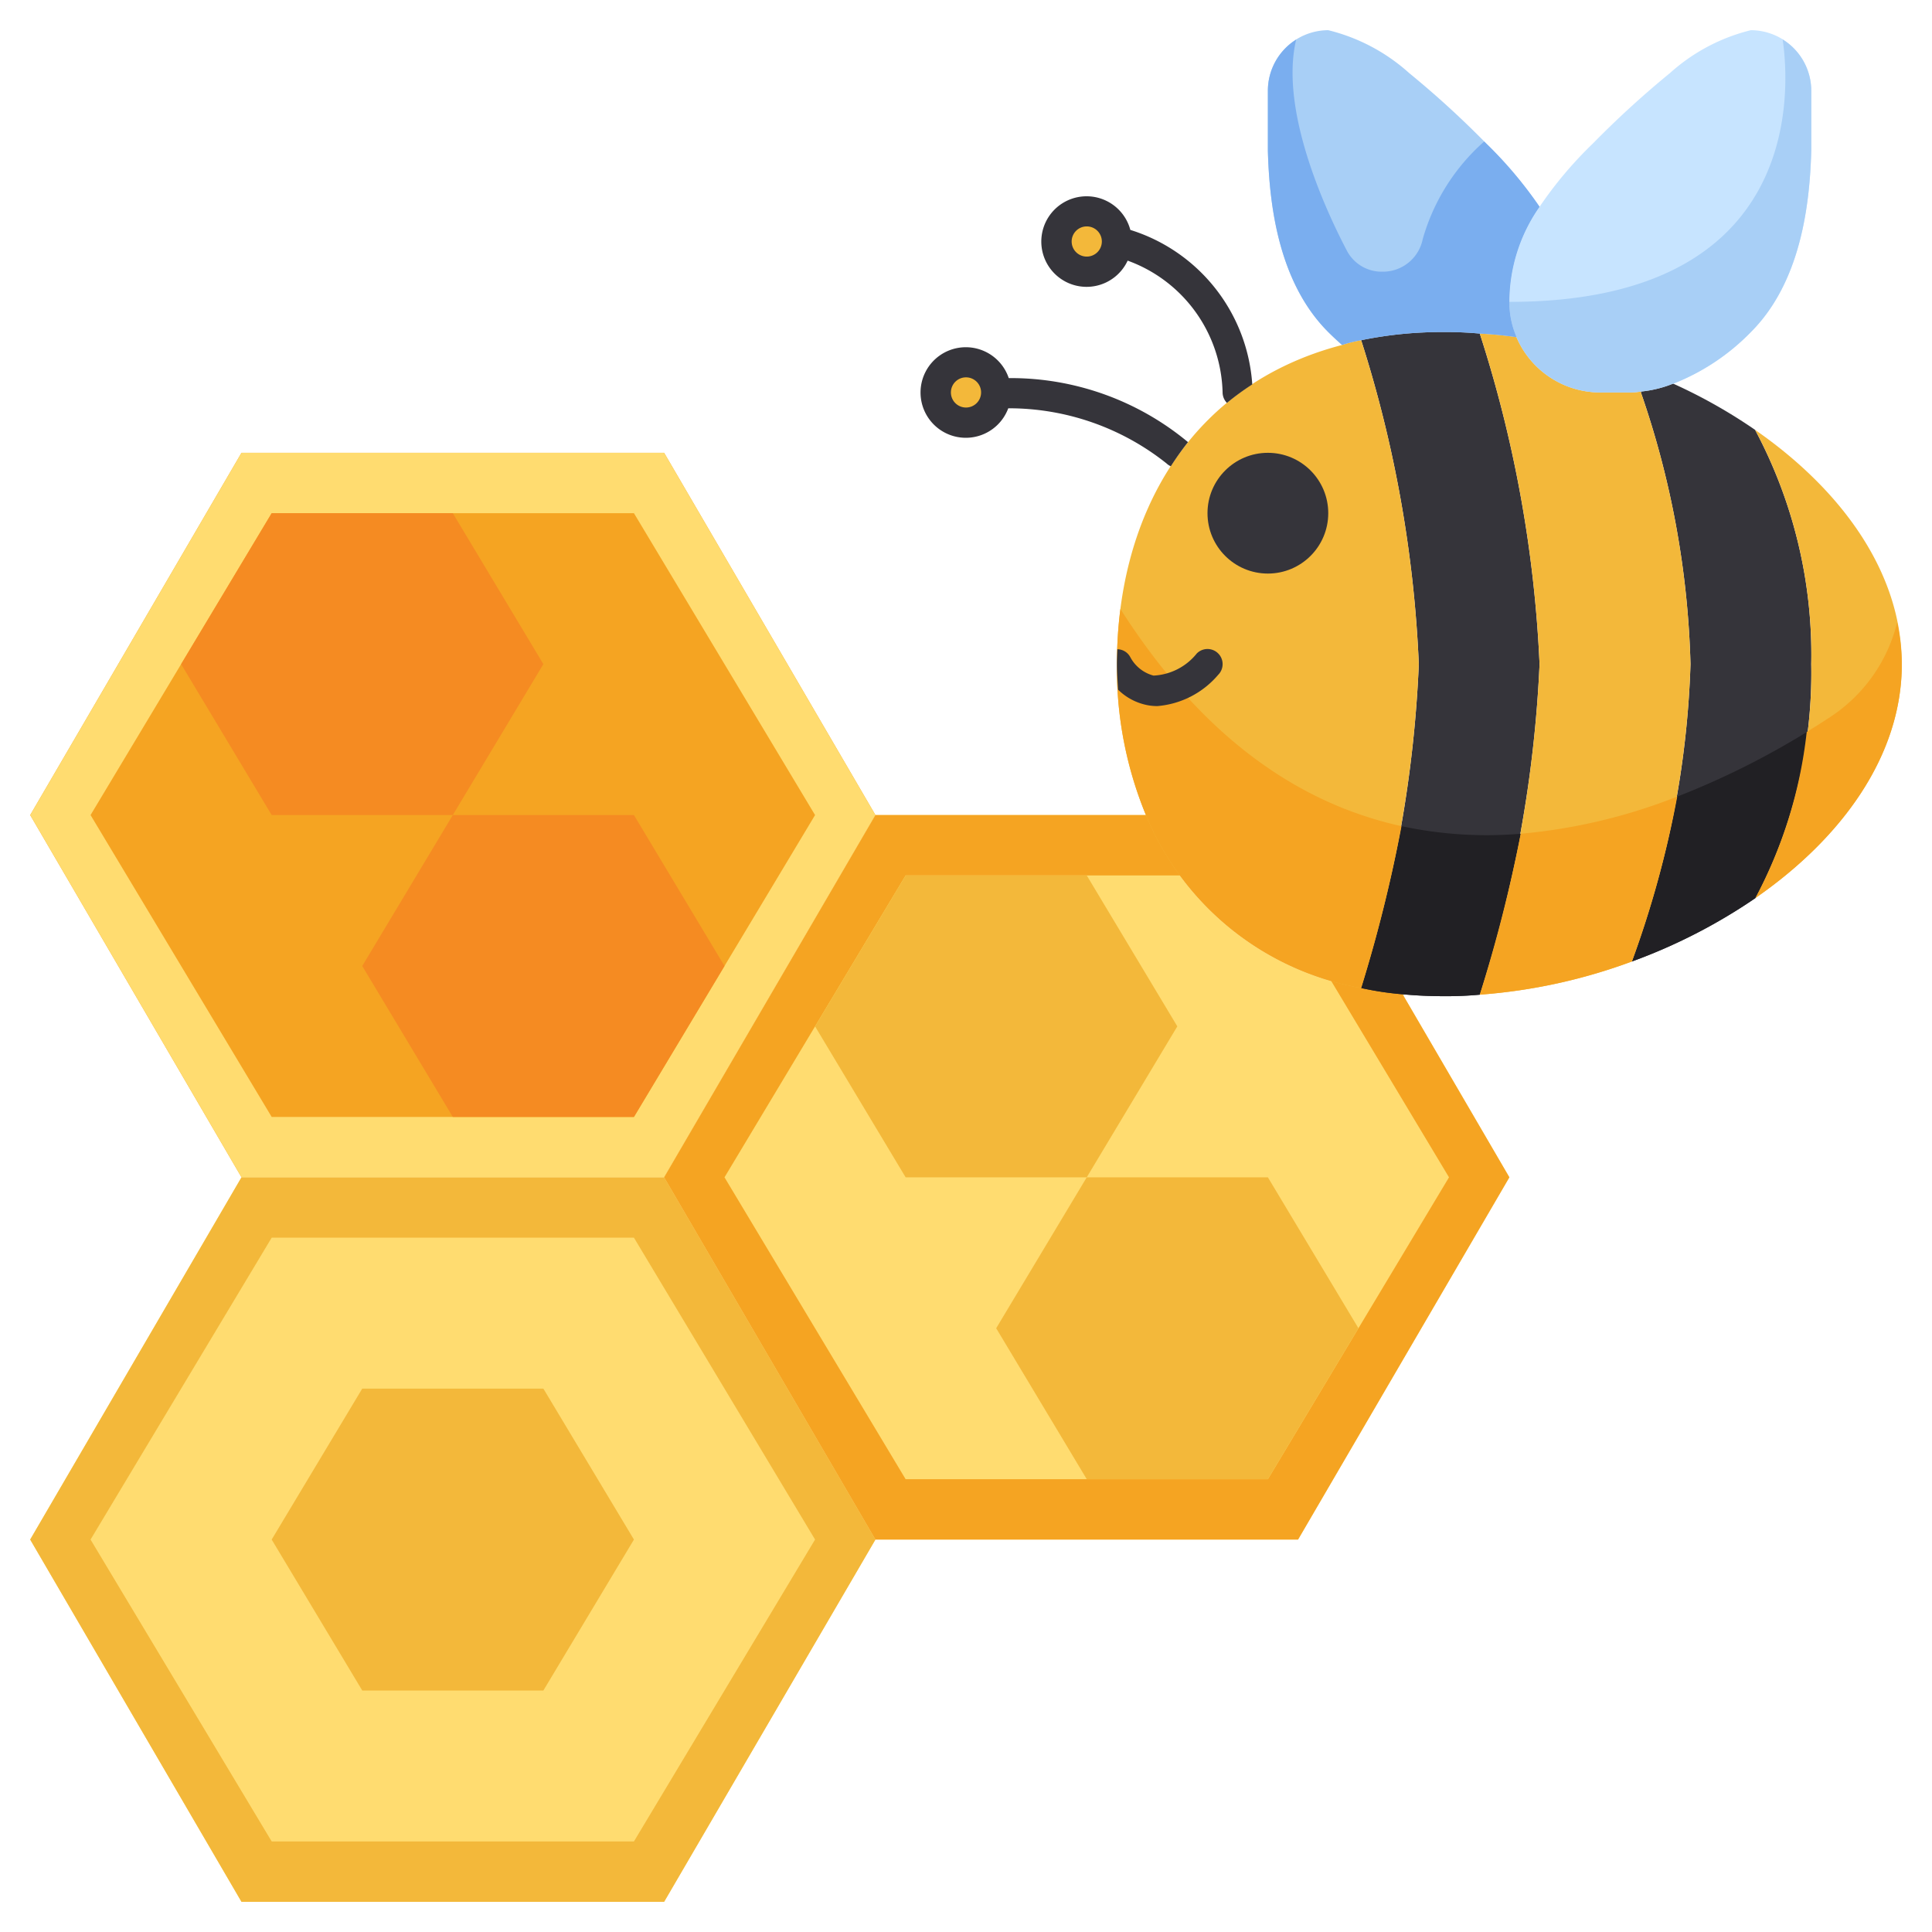 <?xml version="1.0" ?><svg viewBox="0 0 64 64" xmlns="http://www.w3.org/2000/svg"><g data-name="29-Bee" id="_29-Bee"><polygon points="22 15 29 27 22 39 8 39 1 27 8 15 22 15" style="fill:#f5a422"/><path d="M46.5,33,50,39,43,51H29L22,39l7-12h8.96a9.485,9.485,0,0,0,7.13,5.73,10.393,10.393,0,0,0,1.41.21Z" style="fill:#ffdc70"/><polygon points="22 39 29 51 22 63 8 63 1 51 8 39 22 39" style="fill:#ffdc70"/><path d="M22,39H8L1,51,8,63H22l7-12ZM21,61H9L3,51,9,41H21l6,10Z" style="fill:#f3b83a"/><path d="M22,15H8L1,27,8,39H22l7-12ZM21,37H9L3,27,9,17H21l6,10Z" style="fill:#ffdc70"/><path d="M43,27H29L22,39l7,12H43l7-12ZM42,49H30L24,39l6-10H42l6,10Z" style="fill:#f5a422"/><circle cx="32" cy="13" r="1" style="fill:#f3b83a"/><circle cx="36" cy="8" r="1" style="fill:#f3b83a"/><path d="M49.02,11.05A11.84,11.84,0,0,0,47.83,11a13.193,13.193,0,0,0-2.74.27,4.607,4.607,0,0,0-.64.16v-.01q-.225-.2-.45-.42c-1.64-1.64-1.95-4.18-2-6V3a2.006,2.006,0,0,1,2-2,6.216,6.216,0,0,1,2.68,1.42,31.574,31.574,0,0,1,2.56,2.34A13.758,13.758,0,0,1,51,6.85,5.5,5.5,0,0,0,50,10a2.848,2.848,0,0,0,.24,1.17C49.83,11.11,49.42,11.07,49.02,11.05Z" style="fill:#a8cff6"/><path d="M51,6.85a13.11,13.11,0,0,1,1.76-2.09,31.574,31.574,0,0,1,2.56-2.34A6.216,6.216,0,0,1,58,1a2.006,2.006,0,0,1,2,2V5c-.05,1.82-.36,4.36-2,6a7.321,7.321,0,0,1-2.57,1.71c-.01.01-.01,0-.01,0a3.819,3.819,0,0,1-1.06.26A2.186,2.186,0,0,1,54,13H53a3.018,3.018,0,0,1-2.76-1.82v-.01A2.848,2.848,0,0,1,50,10,5.5,5.5,0,0,1,51,6.85Z" style="fill:#c7e4ff"/><path d="M49.02,11.05A41.575,41.575,0,0,1,51,22a41.575,41.575,0,0,1-1.98,10.95,11.84,11.84,0,0,1-1.19.05c-.46,0-.9-.02-1.33-.06a10.393,10.393,0,0,1-1.41-.21A40.9,40.9,0,0,0,47,22a40.9,40.9,0,0,0-1.91-10.73A13.193,13.193,0,0,1,47.83,11,11.84,11.84,0,0,1,49.02,11.05Z" style="fill:#35343a"/><path d="M55.43,12.71a17.406,17.406,0,0,1,2.71,1.53A15.808,15.808,0,0,1,60,22a15.943,15.943,0,0,1-1.85,7.75,18.352,18.352,0,0,1-4.09,2.1A30.971,30.971,0,0,0,56,22a29.814,29.814,0,0,0-1.64-8.99v-.04a3.819,3.819,0,0,0,1.06-.26S55.42,12.72,55.43,12.71Z" style="fill:#35343a"/><path d="M58.14,14.24C61.01,16.23,63,18.97,63,22s-1.98,5.76-4.85,7.75A15.943,15.943,0,0,0,60,22,15.808,15.808,0,0,0,58.14,14.24Z" style="fill:#f3b83a"/><path d="M51,22a41.575,41.575,0,0,0-1.98-10.95c.4.02.81.06,1.22.12v.01A3.018,3.018,0,0,0,53,13h1a2.186,2.186,0,0,0,.36-.03v.04A29.814,29.814,0,0,1,56,22a30.971,30.971,0,0,1-1.94,9.85,18.342,18.342,0,0,1-5.04,1.1A41.575,41.575,0,0,0,51,22Z" style="fill:#f3b83a"/><path d="M37,22c0-5.04,2.5-9.28,7.45-10.57a4.607,4.607,0,0,1,.64-.16A40.9,40.9,0,0,1,47,22a40.9,40.9,0,0,1-1.91,10.73A9.485,9.485,0,0,1,37.96,27,12.733,12.733,0,0,1,37,22Z" style="fill:#f3b83a"/><circle cx="42" cy="17" r="2" style="fill:#35343a"/><path d="M59.053,1.308C59.283,2.878,59.789,10,50,10a2.848,2.848,0,0,0,.24,1.17v.01A3.018,3.018,0,0,0,53,13h1a2.186,2.186,0,0,0,.36-.03,3.819,3.819,0,0,0,1.06-.26s0,.01.01,0A7.321,7.321,0,0,0,58,11c1.64-1.64,1.95-4.18,2-6V3A2,2,0,0,0,59.053,1.308Z" style="fill:#a8cff6"/><path d="M51,6.85a13.758,13.758,0,0,0-1.76-2.09l-.074-.073a6.776,6.776,0,0,0-2.037,3.237A1.345,1.345,0,0,1,45.84,9h-.067a1.3,1.3,0,0,1-1.158-.7c-.743-1.417-2.227-4.68-1.678-6.988A2,2,0,0,0,42,3V5c.05,1.82.36,4.36,2,6q.225.225.45.42v.01a4.607,4.607,0,0,1,.64-.16A13.193,13.193,0,0,1,47.83,11a11.84,11.84,0,0,1,1.19.05c.4.02.81.06,1.22.12A2.848,2.848,0,0,1,50,10,5.5,5.5,0,0,1,51,6.85Z" style="fill:#7aaeef"/><path d="M46.426,27.367A49.749,49.749,0,0,1,45.09,32.73a10.393,10.393,0,0,0,1.41.21c.43.04.87.06,1.33.06a11.84,11.84,0,0,0,1.19-.05,49.771,49.771,0,0,0,1.358-5.331A13.45,13.45,0,0,1,46.426,27.367Z" style="fill:#212024"/><path d="M55.561,26.388a34.3,34.3,0,0,1-1.5,5.462,18.352,18.352,0,0,0,4.09-2.1,15.254,15.254,0,0,0,1.7-5.5A26.544,26.544,0,0,1,55.561,26.388Z" style="fill:#212024"/><path d="M60.635,23.748c-.245.161-.51.329-.785.5a15.254,15.254,0,0,1-1.7,5.5C61.02,27.76,63,25.03,63,22a7.015,7.015,0,0,0-.154-1.382A5.246,5.246,0,0,1,60.635,23.748Z" style="fill:#f5a422"/><path d="M50.378,27.619A49.771,49.771,0,0,1,49.02,32.95a18.342,18.342,0,0,0,5.04-1.1,34.3,34.3,0,0,0,1.5-5.462A18.565,18.565,0,0,1,50.378,27.619Z" style="fill:#f5a422"/><path d="M37.115,20.173A14.407,14.407,0,0,0,37,22a12.733,12.733,0,0,0,.96,5,9.485,9.485,0,0,0,7.13,5.73,49.749,49.749,0,0,0,1.336-5.363C43.18,26.656,39.918,24.575,37.115,20.173Z" style="fill:#f5a422"/><circle cx="32" cy="13" r="0.5" style="fill:none"/><circle cx="36" cy="8" r="0.5" style="fill:none"/><path d="M37.444,7.616a1.5,1.5,0,1,0-.089,1.018A4.768,4.768,0,0,1,40.5,13a.5.5,0,0,0,.144.347,9.069,9.069,0,0,1,.839-.613A5.767,5.767,0,0,0,37.444,7.616ZM36,8.5a.5.5,0,1,1,.5-.5A.5.5,0,0,1,36,8.5Z" style="fill:#35343a"/><path d="M39.354,14.646a9.185,9.185,0,0,0-5.938-2.121,1.5,1.5,0,1,0-.016,1,8.382,8.382,0,0,1,5.247,1.83.472.472,0,0,0,.138.091,9.752,9.752,0,0,1,.57-.8ZM32,13.5a.5.5,0,1,1,.5-.5A.5.5,0,0,1,32,13.5Z" style="fill:#35343a"/><path d="M38.337,23.39a2.958,2.958,0,0,0,2.017-1.036.5.5,0,0,0-.708-.708,1.958,1.958,0,0,1-1.434.734,1.226,1.226,0,0,1-.767-.607.493.493,0,0,0-.43-.266c-.005.164-.015.327-.015.493,0,.286.022.565.038.846a1.905,1.905,0,0,0,1.008.52A1.776,1.776,0,0,0,38.337,23.39Z" style="fill:#35343a"/><polygon points="15 17 18 22 15 27 9 27 6 22 9 17 15 17" style="fill:#f58b22"/><polygon points="21 27 24 32 21 37 15 37 12 32 15 27 21 27" style="fill:#f58b22"/><polygon points="36 29 39 34 36 39 30 39 27 34 30 29 36 29" style="fill:#f3b83a"/><polygon points="42 39 45 44 42 49 36 49 33 44 36 39 42 39" style="fill:#f3b83a"/><polygon points="18 46 21 51 18 56 12 56 9 51 12 46 18 46" style="fill:#f3b83a"/></g></svg>
